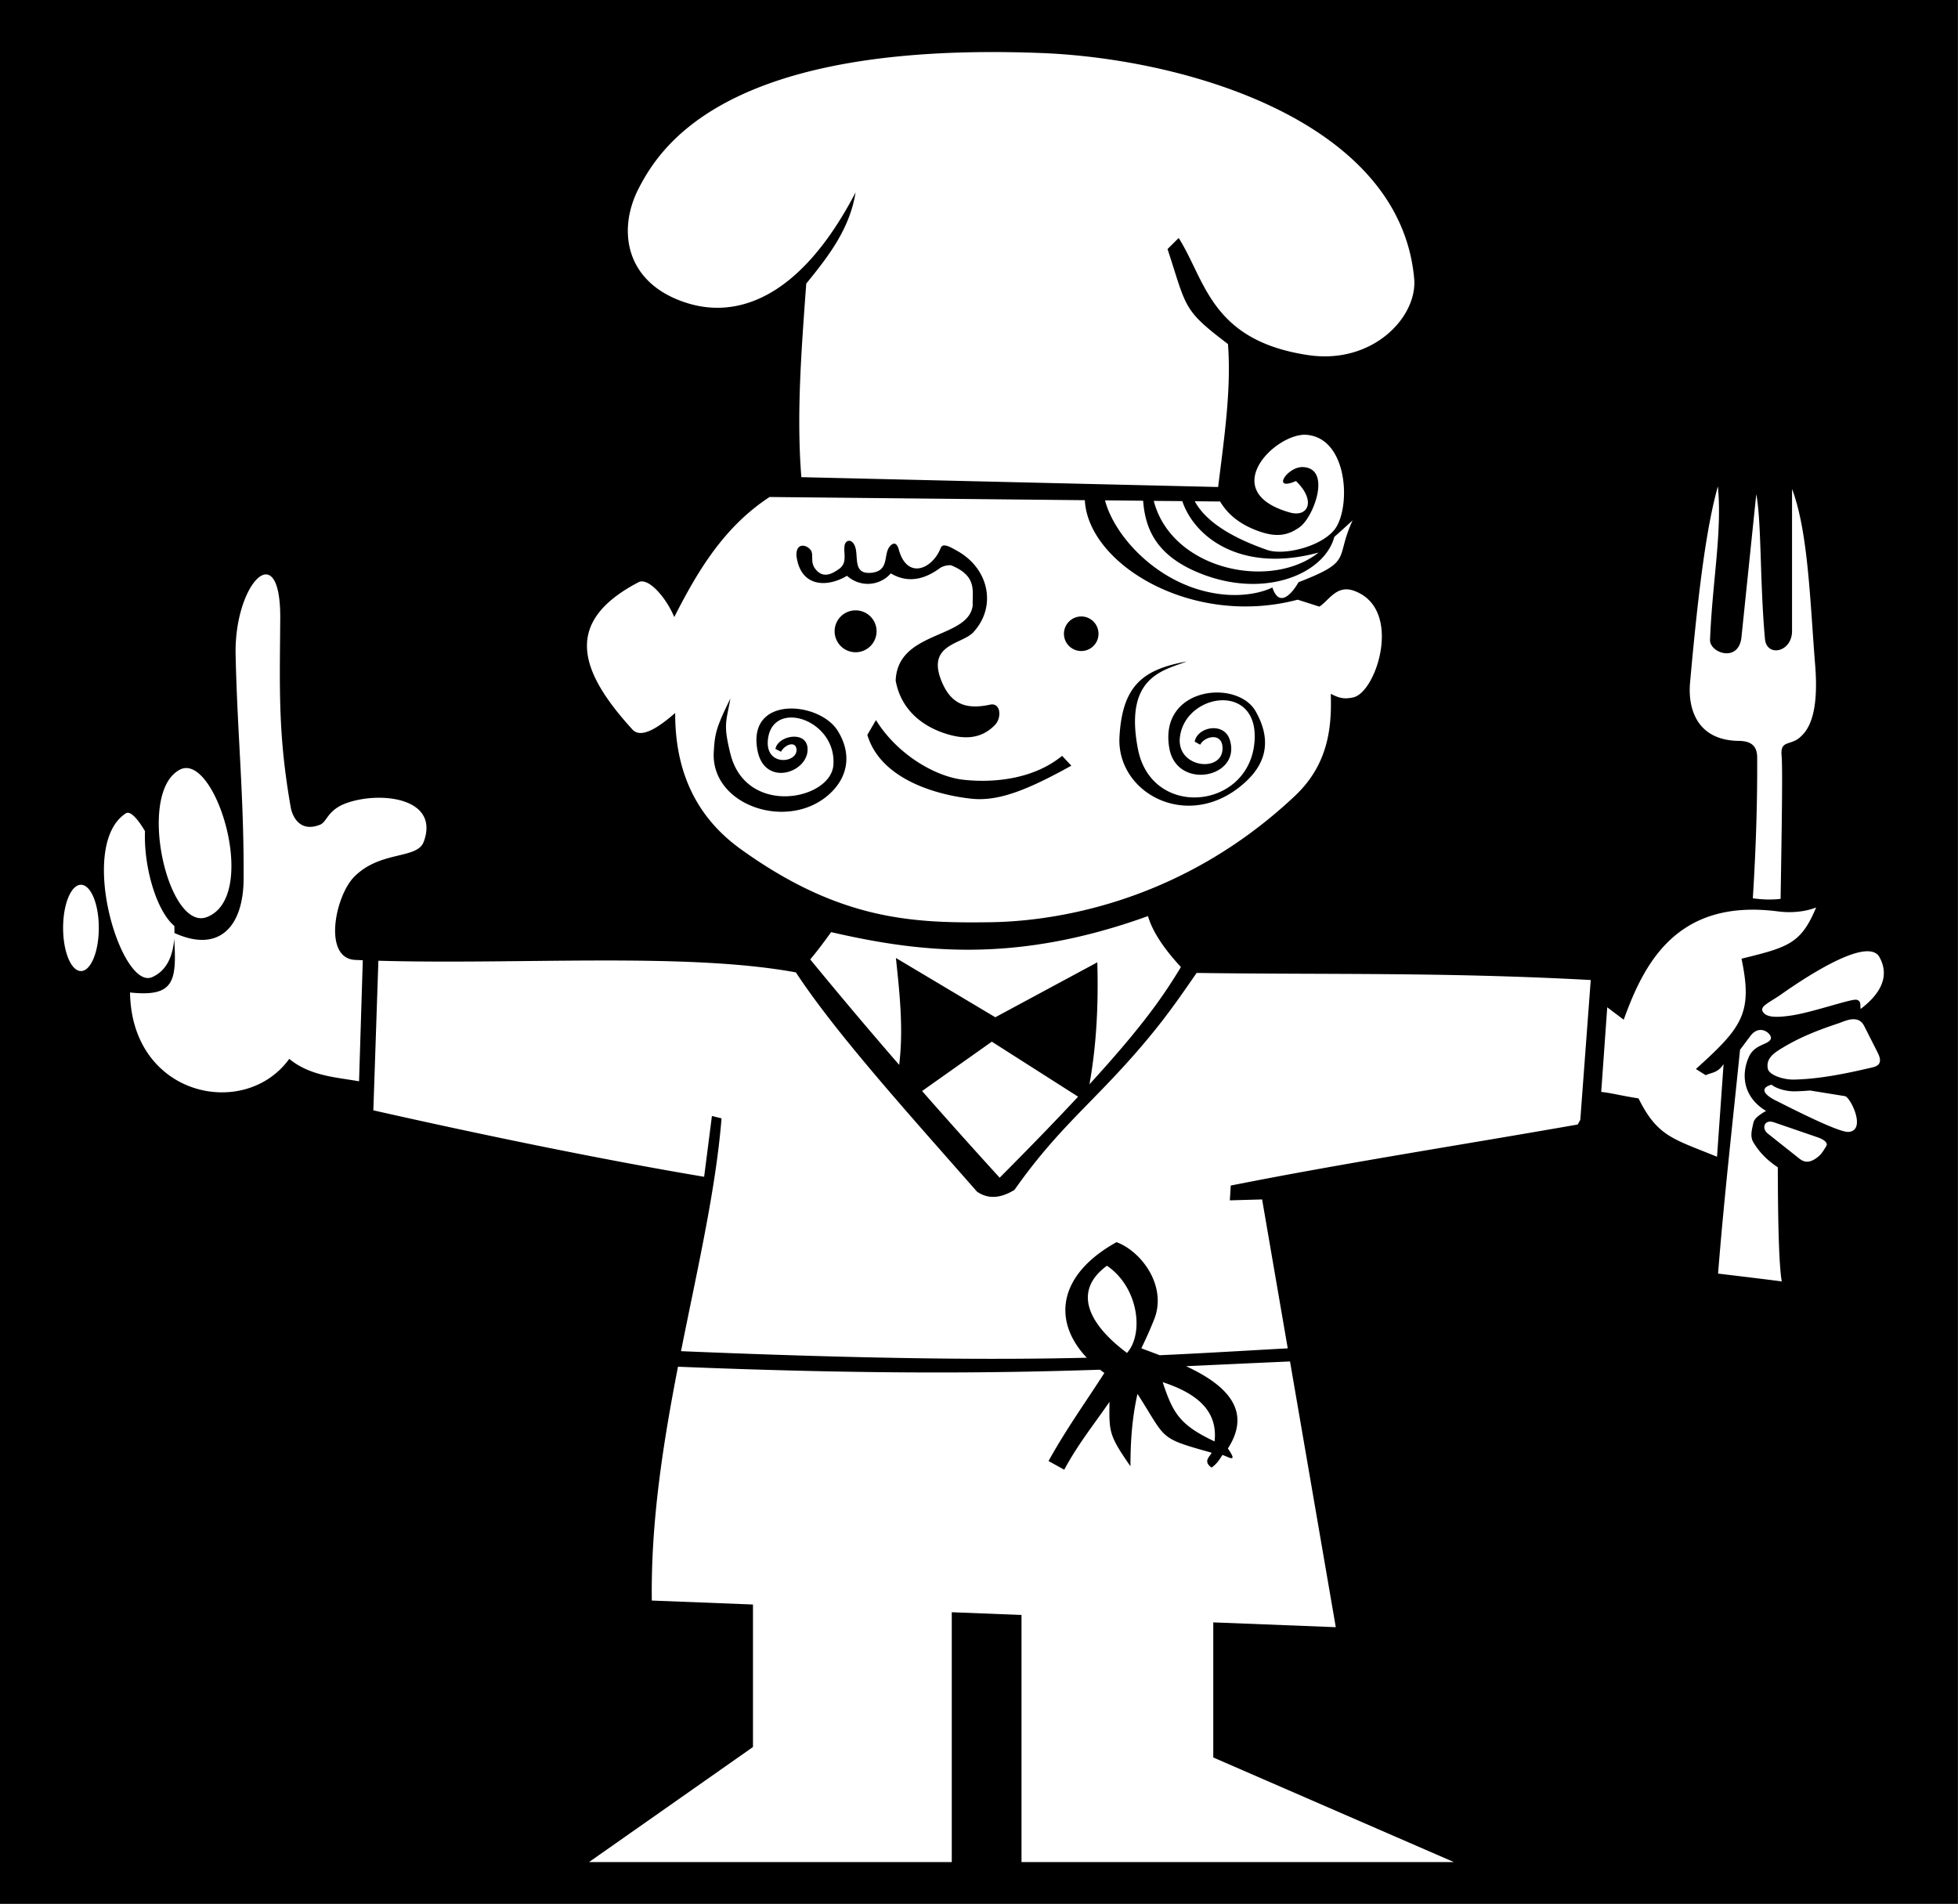 <svg xmlns="http://www.w3.org/2000/svg" viewBox="0 0 700 680.6"><rect x="0" y="0" width="700" height="680.6" fill="#808080" stroke="none"/><path d="M-.04.001h699.997v680.605H-.04z"/><path d="M352.114 18.617c6.297-.042 12.921.063 19.882.327C423.99 20.914 500.561 43.32 505.58 99.62c1.225 13.735-14.876 30.774-37.91 27.328-34.876-5.217-36.707-26.828-46.282-41.865l-3.982 3.955c6.95 21.2 5.363 21.637 21.6 33.955 1.245 16.237-1.373 33.743-3.518 51.11l-148.996-3.518c-1.806-22.4.036-45.624 1.746-69.193 7.866-9.68 15.536-19.485 17.646-32.619-19.983 38.366-42.56 44.965-59.947 39.656-22.25-6.795-25.424-25.825-17.646-40.992 7.629-14.879 29.36-48.19 123.825-48.82zM466.28 155.42a8.71 8.71 0 011.063.055c13.84 1.324 15.591 23.504 10.636 32.537-3.807 6.944-18.522 10.833-24.955 8.591-15.723-5.478-22.855-11.764-25.882-17.4l9.055.081c2.476 4.192 6.575 7.959 13.391 10.473 6.979 2.574 10.965 1.597 15.055-1.31 5.023-3.568 11.516-21.066 1.145-21.464-5.585-.213-11.401 8.853-2.481 4.992 7.19 6.862 4.534 13.134-2.182 11.236-25.69-7.259-6.153-27.498 5.154-27.792zm147.878 18.437c1.56 16.406-1.934 33.509-2.809 54.847-.194 4.73 10.272 8.374 11.237-.927l5.29-51.11c1.896 9.826 1.28 31.604 3.11 51.738.607 6.682 9.682 4.795 9.682-2.81v-50.81c5.8 15.373 6.42 40.058 8.264 62.974 1.512 18.79-3.001 23.692-5.454 25.855-3.42 3.016-7.083.887-6.546 6.546.403 4.247.071 25.2-.355 51.192-3.628.403-6.865.228-9.927-.218 1.03-16.485 1.65-33.219 1.554-50.348-.02-3.909-1.918-5.865-6.545-5.918-15.172-.173-18.253-11.769-17.455-20.728 3.217-36.083 6.133-56.607 9.954-70.283zm-339.01 3.819l112.689 1.145c1.158 22.87 38.333 45.549 76.093 35.565l7.773 2.482c3.609-2.418 6.21-7.934 12.49-5.619 17.458 6.433 7.982 36.13-.326 38.047-3.64.84-5.4.079-8.1-1.255.327 11.043-.431 24.812-12.792 36.465-44.146 41.618-93.27 44.986-109.093 45.192-27.392.356-53.632-.595-89.126-26.183-17.97-12.953-23.42-30.771-23.373-48.629-5.573 4.866-12.072 9.424-15.273 5.919-19.299-21.133-24.746-38.61 2.182-52.666 3.456-1.804 9.781 5.332 12.764 12.464 8.395-16.539 17.816-32.302 34.091-42.929zm119.898 1.2l13.636.136c.75 10.018 4.625 19.428 19.72 25.692 23.477 9.742 45.101.485 48.628-12.764 1.655-1.448 4.074-3.655 6.546-5.918-6.446 13.905.421 14.464-19.337 22.119-2.324 4.07-6.892 9.364-9.355 1.882 0 0-9.426 5.141-24.628 1.227-18.085-4.657-31.929-19.99-35.21-32.374zm17.428.19l10.2.082c4.611 13.527 21.78 25.727 48.737 18.382-17.173 13.68-52.547 6.199-58.937-18.464zm-108.876 14.265a1.458 1.458 0 00-.273.027c-.69.122-1.243.776-1.39 1.69-.447 2.767 1.142 6.176-1.992 8.374-2.437 1.71-5.758 3.66-8.59-.218-1.78-2.435-.322-4.972-1.555-6.6-1.444-1.907-5.18-2.737-5.073 1.963 1.315 11.185 10.663 11.705 18.082 7.282 5.164 4.537 12.105 3.32 15.656-.872 6.354 3.781 12.35 1.926 17.455-1.8 1.548-1.131 3.832-1.192 4.145-1.064 9.457 3.864 7.48 9.257 7.691 14.318-1.44 12.092-26.86 8.88-27.545 26.891 1.822 10.072 9.074 16.144 17.864 18.956 5.66 1.81 12.212 2.486 17.618-3.082 2.528-2.603 2.109-8.117-1.745-7.282-8.172 1.77-13.67.083-17.1-7.828-6.034-13.91 7.035-13.609 11.127-18.055 8.426-9.158 5.577-22.543-5.4-28.883-3.178-1.835-5.531-3.111-6.273-1.227-2.986 7.577-11.971 11.419-14.973.572-.96-3.464-2.656-1.874-3.328-1.009-2.242 2.886.032 8.571-6.382 9.273-7.228.792-4.339-6.421-6.163-9.927-.54-1.036-1.227-1.487-1.855-1.5zM95.088 205.358c2.878.012 5.188 4.611 5.1 15.874-.192 25.327-.797 41.39 3.737 67.338.618 3.538 3.467 9.158 10.582 6.218 2.407-.995 2.591-5.21 9.246-7.637 12.027-4.386 33.544-2.035 27.737 13.773-2.348 6.392-15.522 3.046-24.9 12.573-6.801 6.91-11.23 29.16.436 29.674.886.039 1.779.074 2.673.109l-1.337 43.283c-8.032-1.433-17.532-1.868-24.955-8.019-15.833 21.956-56.375 13.518-56.92-23.728 15.829 1.693 16.709-4.035 15.792-19.227-.476 6.347-2.769 11.495-7.91 13.745-11.048 4.837-26.95-47.24-9.355-58.583.183-.118.384-.182.6-.19 1.52-.064 3.812 2.477 6.219 6.572-.496 12.828 4.108 28.554 10.5 33.901.039.852.04 1.686.027 2.51 15.927 7.247 24.663-2.162 24.737-19.42.131-29.814-2.266-51.917-2.864-80.074-.338-15.966 6.06-28.712 10.855-28.692zm210.796 12.846c-4.139 0-7.5 3.334-7.5 7.473s3.36 7.5 7.5 7.5c4.138 0 7.5-3.361 7.5-7.5s-3.362-7.473-7.5-7.473zm80.674 2.182c-3.408 0-6.19 2.783-6.19 6.191s2.782 6.164 6.19 6.164a6.159 6.159 0 006.164-6.164c0-3.408-2.755-6.191-6.164-6.191zm37.692 16.092c-15.519 2.855-22.973 8.455-24.027 26.89-1.179 20.615 25.526 34.598 45.383 15.874 7.45-7.024 8.764-15.246 3.327-24.9-6.604-11.727-34.816-8.76-30.873 13.227 2.702 15.075 25.858 10.545 21.6-3.081-2.037-6.52-11.601-4.65-12.546.654l1.964 1.091c1.514-2.955 7.393-4.358 7.937.464 1.104 9.8-16.508 8.234-15.191-3.11 1.836-15.823 28.36-19.958 26.673 1.555-1.91 24.347-36.8 27.771-41.674 2.646-5.057-26.06 9.325-28.127 17.428-31.31zm-163.125 13.227c-5.16 10.521-5.553 12.528-5.946 19.092-1.118 18.678 25.11 28.012 40.12 16.118 7.679-6.085 9.636-14.9 4.2-23.646-6.605-10.624-32.606-12.801-28.665 7.118 2.624 13.264 18.583 7.714 17.864-1.036-.51-6.227-10.537-4.423-11.482.382l1.991 1.009c1.514-2.677 5.036-3.765 5.51-1.146.945 5.232-11.463 6.813-10.146-3.463 1.836-14.335 24.526-6.864 23.373 9.328-.896 12.589-31.21 18.61-36.82-3.982-2.632-10.605-1.49-11.38 0-19.773zm52.037 7.719l-3.081 5.29c4.892 16.418 25.948 21.638 37.255 22.828 9.64 1.016 19.965-3.102 35.674-11.809l-3.3-3.518c-10.873 8.896-25.933 9.65-35.565 8.51-9.594-1.138-23.23-8.775-30.982-21.301zM66.715 274.578c12.1.307 25.081 46.33 7.282 53.265-13.969 5.444-25.34-44.544-9.682-52.692a4.868 4.868 0 012.4-.573zm-37.773 41.728c3.529 0 6.382 6.889 6.382 15.41 0 8.52-2.853 15.437-6.382 15.437s-6.382-6.916-6.382-15.437c0-8.522 2.853-15.41 6.382-15.41zm620.333 8.128c-5.384 12.861-9.816 14.181-26.673 18.3 4.11 19.544.195 24.55-16.31 39.438l3.518 2.21c2.13-1.04 4.252-.7 6.382-3.983l-2.345 33.138c-15.72-6.43-21.269-7.175-28.064-20.864-6.838-1.07-9.196-1.843-13.337-2.318l2.155-30.246 5.891 4.445c7.093-19.615 18.664-43.476 55.147-38.728 4.796.624 9.625.137 13.637-1.39zm-238.872 3.072c1.845 6.165 6.255 12.21 11.783 18.218-5.82 9.573-12.78 20.145-32.702 41.92 2.613-14.538 3.223-29.074 2.81-43.61l-36.465 19.636-35.537-21.191c1.364 12.865 2.733 25.365 1.172 38.21a1786.87 1786.87 0 01-31.8-37.693c2.73-3.253 5.126-6.51 7.472-9.764 32.013 7.376 66.159 11.28 113.266-5.727zm256.973 12.573c2.067-.05 3.677.545 4.527 2.072 4.361 7.832-1.083 14.29-6.709 18.546-.255-1.09.374-2.822-1.418-3.272-1.827-.46-15.61 4.467-23.373 5.618-6.083.901-9.226.562-10.282-1.555-.901-1.808 2.767-3.274 6.545-5.918 3.979-2.784 21.752-15.277 30.71-15.491zm-453.341 3.3c26.144-.044 50.907.632 70.501 4.254 14.35 21.87 40.377 50.62 64.748 78.384 3.684 2.534 8.046 2.653 13.391-.628 11.463-16.311 21.357-25.578 32.428-37.091 17.834-18.546 24.82-29.143 32.701-40.474 46.46.661 88.576-.32 140.897 2.536l-3.736 49.992-.928 1.664c-41.355 7.269-83.475 13.759-124.035 21.819l-.327 5.29 11.537-.327 9.164 53.238c-15.226.821-29.567 1.728-45.765 2.455-2.427-.925-4.663-1.737-6.573-2.482a153.134 153.134 0 004.528-10.173c4.858-12.02-4.494-24.48-13.392-27.764-20.845 11.56-23.143 28.095-10.636 41.32-32.688.781-75.763.542-145.069-2.346 5.895-29.598 12.455-57.814 14.483-83.238l-3.437-.846-2.782 21.737c-37.298-6.26-81.422-15.428-118.257-23.756l1.8-53.483c25.097.724 52.621-.038 78.766-.081zm448.515 21c1.507-.026 2.946.523 3.9 2.4l4.827 9.518c2.392 4.707-.92 5.077-3.136 5.591-7.605 1.764-17.463 3.873-26.783 4.064-3.912.08-8.933-1.684-9.355-3.9-.558-2.93 1.085-4.85 4.036-6.71 7.434-4.682 14.39-7.201 21.191-9.49 1.305-.44 3.381-1.44 5.319-1.474zm-33.437 3.845c2.376-.213 4.31 2.02 3.982 3.082-.704 2.283-5.798 1.849-7.882 6.573-2.932 6.644-1.8 14.5 6.164 19.283-3.371 1.868-4.314 3.207-4.528 4.227-.498 2.375-1.303 4.829 0 7.01 2.367 3.958 5.406 6.706 8.728 8.918.039 19.626.407 35.109 1.418 40.8-3.454-.51-22.774-2.808-22.774-2.808 2.127-26.95 5.154-53.399 7.855-80.021l3.682-4.91c1.093-1.45 2.275-2.057 3.355-2.154zm-274.532 4.173l30.846 19.664c-7.523 8.083-16.692 17.574-28.037 28.965a2177.134 2177.134 0 01-27.737-30.983zm278.765 15.382c1.755 1.448 5.358 2.434 8.318 2.373a79.698 79.698 0 005.427-.3l12.491 2.018c1.958.319 7.838 12.32 1.255 12.791-3.884.279-24.928-10.768-26.02-11.236-3.458-1.721-6.256-4.313-1.472-5.646zm-.764 13.2c.14-.012.28-.008.436 0 .356.02.746.1 1.173.246l15.41 5.291c3.165 1.087 3.905 2.293 3.272 3.273-.986 1.526-1.572 2.799-3.273 4.064-3.07 2.283-4.906 1.467-6.382.3l-11.17-8.865c-2.03-1.605-1.55-4.113.572-4.309zM395.735 452.5c11.416 7.765 13.252 24.378 7.173 31.174-13.086-9.774-20-21.733-7.173-31.174zm65.456 34.228l16.364 94.99L433.754 580v48.302l86.02 37.392h-154.58v-88.34l-24.93-.982v89.317H210.584l58.61-41.128v-50.947l-36.165-1.418c-.383-28.24 4.076-56.446 9.355-83.593 67.542 2.748 112.48 2.361 150.881 1.064.502.395 1.026.787 1.555 1.173-6.53 10.182-13.634 20.044-19.964 31.473l5.618 3.109c4.875-9.07 10.416-15.919 16.173-24.246-.115 10.684-.289 11.84 7.5 23.019 0-8.748.57-17.281 2.51-25.882 10.56 16.41 7.186 15.618 26.482 21.028-.145 1.071-3.41 2.917 0 5.318 1.826-1.232 2.86-2.861 3.873-4.5 1.73.38 5.982 3.434 1.964-2.318 9.406-14.578-2.287-23.524-14.946-29.428 12.417-.56 24.61-1.148 37.174-1.691zm-45.519 7.392c12.648 4.126 19.748 10.534 18.546 21.19-12.25-5.796-14.817-9.826-18.546-21.19z" fill="#fff"/></svg>